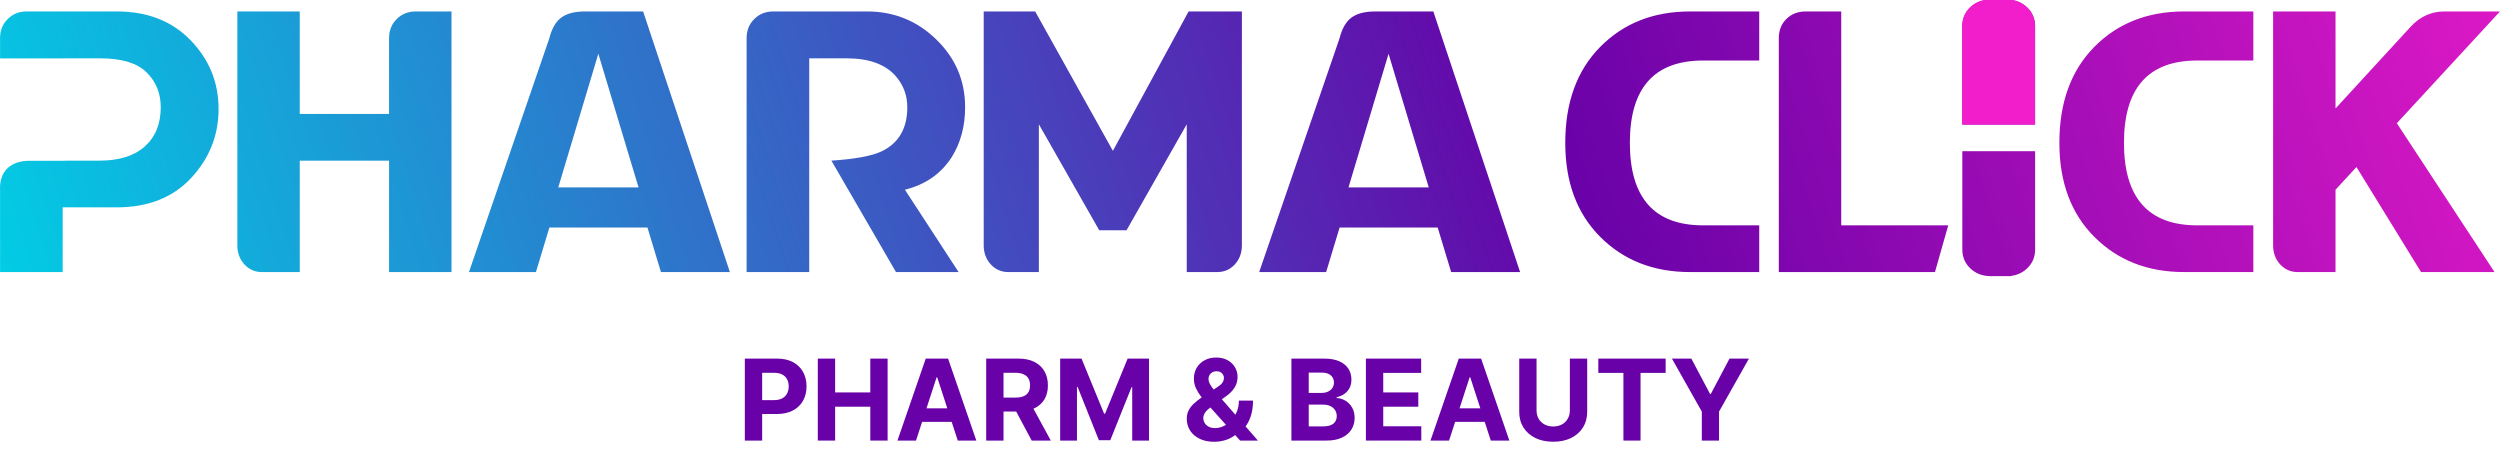 <svg xmlns:xlink="http://www.w3.org/1999/xlink" xmlns="http://www.w3.org/2000/svg" width="244" height="44" viewBox="0 0 244 44" fill="none">
<g clip-path="url(#clip0_13_96)">
<path d="M236.295 26.553H243.466L233.931 12.028L244 1.118H238.569C237.337 1.118 236.271 1.584 235.367 2.516L227.948 10.587V1.118H221.855V23.944C221.855 24.688 222.092 25.318 222.564 25.826C223.026 26.311 223.589 26.553 224.25 26.553H227.948V18.518L229.991 16.302L236.295 26.553ZM200.995 13.941C200.995 17.786 202.135 20.849 204.42 23.132C206.705 25.414 209.621 26.553 213.173 26.553H219.926V21.994H214.452C209.681 21.994 207.299 19.311 207.299 13.941C207.299 8.583 209.681 5.907 214.452 5.907H219.926V1.118H213.173C209.609 1.118 206.687 2.268 204.408 4.574C202.128 6.881 200.995 10.006 200.995 13.941ZM196.307 26.923V26.953H195.843H194.51H194.308C193.5 26.953 192.841 26.699 192.317 26.208C191.794 25.717 191.523 25.1 191.523 24.343V14.756H194.51H196.307H198.629V24.343C198.629 25.098 198.357 25.717 197.834 26.208C197.415 26.601 196.908 26.843 196.307 26.923ZM122.895 26.553H129.431L130.746 22.206H140.318L141.633 26.553H148.362L139.894 1.118H134.225C133.171 1.118 132.377 1.335 131.831 1.771C131.334 2.177 130.97 2.825 130.746 3.721L122.895 26.553ZM131.614 18.288L135.523 5.247L139.445 18.288H131.614ZM109.951 22.473L115.826 12.13V26.553H118.814C119.475 26.553 120.039 26.311 120.5 25.827C120.973 25.318 121.208 24.688 121.208 23.944V1.118H116.008L108.618 14.722L101.034 1.118H96.009V23.944C96.009 24.688 96.246 25.318 96.719 25.827C97.179 26.311 97.743 26.553 98.403 26.553H101.393V12.13L107.285 22.473H109.951ZM93.559 26.553L88.321 18.518C90.346 18.01 91.873 16.938 92.904 15.31C93.765 13.923 94.196 12.306 94.196 10.466C94.196 7.874 93.256 5.67 91.376 3.848C89.504 2.026 87.254 1.118 84.623 1.118H75.482C74.724 1.118 74.1 1.366 73.615 1.862C73.118 2.347 72.869 2.964 72.869 3.721V26.553H78.98V5.695H82.671C84.86 5.695 86.467 6.294 87.484 7.499C88.194 8.352 88.552 9.34 88.552 10.466C88.552 12.555 87.696 14.002 85.994 14.795C85.048 15.231 83.429 15.527 81.144 15.679L87.448 26.553H93.559ZM45.771 26.553H52.306L53.621 22.206H63.192L64.508 26.553H71.237L62.768 1.118H57.101C56.046 1.118 55.251 1.335 54.706 1.771C54.209 2.177 53.846 2.825 53.621 3.721L45.771 26.553ZM54.488 18.288L58.397 5.247L62.32 18.288H54.488ZM37.973 26.553H44.066V1.118H40.586C39.829 1.118 39.205 1.366 38.719 1.862C38.222 2.347 37.973 2.964 37.973 3.721V11.12H29.256V1.118H23.164V23.944C23.164 24.688 23.4 25.318 23.874 25.827C24.334 26.311 24.898 26.553 25.559 26.553H29.256V15.679H37.973V26.553ZM6.356 15.679H9.705C11.633 15.679 13.112 15.212 14.143 14.286C15.173 13.36 15.688 12.082 15.688 10.466C15.688 9.103 15.228 7.971 14.3 7.058C13.379 6.149 11.882 5.695 9.809 5.695H6.117V5.699H0.006V3.721C0.006 2.964 0.254 2.347 0.752 1.862C1.237 1.366 1.861 1.118 2.618 1.118H11.408C14.391 1.118 16.792 2.056 18.61 3.938C20.429 5.815 21.332 8.049 21.332 10.641C21.332 13.196 20.447 15.437 18.671 17.356C16.895 19.275 14.464 20.238 11.372 20.238H6.117V26.553H0.006C0.006 23.895 0.006 21.238 0.006 18.581C-0.1 16.618 1.165 15.679 2.879 15.694H6.356V15.679ZM152.77 13.941C152.77 17.786 153.91 20.849 156.195 23.132C158.481 25.414 161.396 26.553 164.948 26.553H171.701V21.994H166.228C161.457 21.994 159.074 19.311 159.074 13.941C159.074 8.583 161.457 5.907 166.228 5.907H171.701V1.118H164.948C161.384 1.118 158.463 2.268 156.183 4.574C153.903 6.881 152.77 10.006 152.77 13.941ZM179.705 1.118H176.225C175.468 1.118 174.837 1.366 174.34 1.862C173.855 2.347 173.612 2.964 173.612 3.721V26.553H188.852L190.149 21.994H179.705V1.118ZM193.844 -0.003V-0.032H194.308H195.641H195.842C196.65 -0.032 197.31 0.222 197.833 0.713C198.357 1.204 198.629 1.821 198.629 2.577V12.166H195.641H193.844H191.522V2.577C191.522 1.823 191.794 1.204 192.317 0.713C192.737 0.32 193.243 0.078 193.844 -0.003Z" fill="url(#paint0_linear_13_96)"/>
<path d="M193.828 -0.022V-0.052H194.292H195.625H195.827C196.634 -0.052 197.294 0.203 197.818 0.693C198.341 1.183 198.612 1.801 198.612 2.558V12.145H195.625H193.828H191.506V2.558C191.506 1.802 191.778 1.183 192.301 0.693C192.721 0.3 193.227 0.058 193.828 -0.022Z" fill="#F21DCB"/>
<path d="M72.695 43V35H75.852C76.458 35 76.975 35.116 77.402 35.348C77.829 35.577 78.155 35.896 78.379 36.305C78.605 36.711 78.719 37.18 78.719 37.711C78.719 38.242 78.604 38.711 78.375 39.117C78.146 39.523 77.814 39.84 77.379 40.066C76.947 40.293 76.423 40.406 75.809 40.406H73.797V39.051H75.535C75.861 39.051 76.129 38.995 76.34 38.883C76.553 38.768 76.712 38.611 76.816 38.41C76.923 38.207 76.977 37.974 76.977 37.711C76.977 37.445 76.923 37.214 76.816 37.016C76.712 36.815 76.553 36.66 76.34 36.551C76.126 36.439 75.856 36.383 75.527 36.383H74.387V43H72.695Z" fill="#6802A8"/>
<path d="M79.817 43V35H81.509V38.301H84.942V35H86.63V43H84.942V39.695H81.509V43H79.817Z" fill="#6802A8"/>
<path d="M89.403 43H87.591L90.353 35H92.532L95.29 43H93.478L91.474 36.828H91.411L89.403 43ZM89.29 39.855H93.571V41.176H89.29V39.855Z" fill="#6802A8"/>
<path d="M96.253 43V35H99.409C100.013 35 100.529 35.108 100.956 35.324C101.386 35.538 101.712 35.841 101.936 36.234C102.163 36.625 102.276 37.085 102.276 37.613C102.276 38.145 102.162 38.602 101.933 38.984C101.703 39.365 101.371 39.656 100.936 39.859C100.504 40.062 99.981 40.164 99.366 40.164H97.253V38.805H99.093C99.416 38.805 99.684 38.76 99.897 38.672C100.111 38.583 100.27 38.45 100.374 38.273C100.481 38.096 100.534 37.876 100.534 37.613C100.534 37.348 100.481 37.124 100.374 36.941C100.27 36.759 100.11 36.621 99.893 36.527C99.68 36.431 99.41 36.383 99.085 36.383H97.944V43H96.253ZM100.573 39.359L102.561 43H100.694L98.749 39.359H100.573Z" fill="#6802A8"/>
<path d="M103.472 35H105.557L107.761 40.375H107.854L110.057 35H112.143V43H110.503V37.793H110.436L108.366 42.961H107.249L105.179 37.773H105.112V43H103.472V35Z" fill="#6802A8"/>
<path d="M118.505 43.117C117.953 43.117 117.476 43.018 117.075 42.82C116.674 42.622 116.365 42.354 116.149 42.016C115.936 41.675 115.829 41.294 115.829 40.875C115.829 40.562 115.891 40.285 116.016 40.043C116.141 39.801 116.316 39.578 116.54 39.375C116.764 39.169 117.024 38.965 117.321 38.762L118.872 37.742C119.072 37.615 119.22 37.48 119.313 37.34C119.407 37.197 119.454 37.042 119.454 36.875C119.454 36.716 119.39 36.569 119.263 36.434C119.135 36.298 118.954 36.232 118.72 36.234C118.563 36.234 118.428 36.27 118.313 36.34C118.199 36.408 118.109 36.497 118.044 36.609C117.981 36.719 117.95 36.841 117.95 36.977C117.95 37.143 117.997 37.312 118.091 37.484C118.184 37.656 118.309 37.839 118.466 38.031C118.622 38.221 118.792 38.427 118.977 38.648L122.77 43H121.036L117.872 39.477C117.664 39.24 117.455 38.992 117.247 38.734C117.041 38.474 116.869 38.198 116.731 37.906C116.593 37.612 116.524 37.293 116.524 36.949C116.524 36.561 116.614 36.212 116.794 35.902C116.976 35.592 117.231 35.348 117.559 35.168C117.888 34.986 118.27 34.895 118.708 34.895C119.135 34.895 119.503 34.982 119.813 35.156C120.126 35.328 120.365 35.557 120.532 35.844C120.701 36.128 120.786 36.44 120.786 36.781C120.786 37.159 120.692 37.501 120.505 37.809C120.32 38.113 120.059 38.387 119.723 38.629L118.091 39.805C117.869 39.966 117.705 40.132 117.598 40.301C117.494 40.467 117.442 40.628 117.442 40.781C117.442 40.971 117.489 41.142 117.583 41.293C117.677 41.444 117.809 41.564 117.981 41.652C118.153 41.738 118.355 41.781 118.587 41.781C118.868 41.781 119.145 41.717 119.419 41.59C119.695 41.46 119.945 41.276 120.169 41.039C120.395 40.8 120.576 40.516 120.712 40.188C120.847 39.859 120.915 39.496 120.915 39.098H122.294C122.294 39.587 122.24 40.029 122.134 40.422C122.027 40.812 121.878 41.154 121.688 41.445C121.498 41.734 121.281 41.971 121.036 42.156C120.958 42.206 120.882 42.253 120.809 42.297C120.736 42.341 120.661 42.388 120.583 42.438C120.286 42.677 119.954 42.85 119.587 42.957C119.222 43.064 118.861 43.117 118.505 43.117Z" fill="#6802A8"/>
<path d="M126.041 43V35H129.244C129.832 35 130.323 35.087 130.717 35.262C131.11 35.436 131.405 35.678 131.603 35.988C131.801 36.296 131.9 36.65 131.9 37.051C131.9 37.363 131.838 37.638 131.713 37.875C131.588 38.109 131.416 38.302 131.197 38.453C130.981 38.602 130.733 38.707 130.455 38.77V38.848C130.76 38.861 131.045 38.947 131.31 39.105C131.579 39.264 131.796 39.487 131.963 39.773C132.129 40.057 132.213 40.396 132.213 40.789C132.213 41.214 132.107 41.592 131.896 41.926C131.688 42.257 131.379 42.518 130.97 42.711C130.562 42.904 130.058 43 129.459 43H126.041ZM127.732 41.617H129.111C129.582 41.617 129.926 41.527 130.142 41.348C130.358 41.165 130.467 40.923 130.467 40.621C130.467 40.4 130.413 40.204 130.306 40.035C130.2 39.866 130.047 39.733 129.849 39.637C129.654 39.54 129.421 39.492 129.15 39.492H127.732V41.617ZM127.732 38.348H128.986C129.218 38.348 129.424 38.307 129.603 38.227C129.786 38.143 129.929 38.026 130.033 37.875C130.14 37.724 130.193 37.543 130.193 37.332C130.193 37.043 130.09 36.81 129.885 36.633C129.681 36.456 129.392 36.367 129.017 36.367H127.732V38.348Z" fill="#6802A8"/>
<path d="M133.313 43V35H138.704V36.395H135.005V38.301H138.426V39.695H135.005V41.605H138.719V43H133.313Z" fill="#6802A8"/>
<path d="M141.427 43H139.615L142.377 35H144.556L147.314 43H145.502L143.498 36.828H143.435L141.427 43ZM141.314 39.855H145.595V41.176H141.314V39.855Z" fill="#6802A8"/>
<path d="M153.218 35H154.91V40.195C154.91 40.779 154.771 41.289 154.492 41.727C154.216 42.164 153.829 42.505 153.332 42.75C152.834 42.992 152.255 43.113 151.593 43.113C150.929 43.113 150.349 42.992 149.851 42.75C149.354 42.505 148.967 42.164 148.691 41.727C148.415 41.289 148.277 40.779 148.277 40.195V35H149.968V40.051C149.968 40.355 150.035 40.626 150.168 40.863C150.303 41.1 150.493 41.286 150.738 41.422C150.983 41.557 151.268 41.625 151.593 41.625C151.922 41.625 152.207 41.557 152.449 41.422C152.694 41.286 152.882 41.1 153.015 40.863C153.151 40.626 153.218 40.355 153.218 40.051V35Z" fill="#6802A8"/>
<path d="M155.997 36.395V35H162.567V36.395H160.118V43H158.446V36.395H155.997Z" fill="#6802A8"/>
<path d="M163.18 35H165.075L166.899 38.445H166.977L168.801 35H170.696L167.778 40.172V43H166.098V40.172L163.18 35Z" fill="#6802A8"/>
</g>
<defs>
<linearGradient id="paint0_linear_13_96" x1="1.732" y1="41.647" x2="250.172" y2="-38.201" gradientUnits="userSpaceOnUse">
<stop stop-color="#00D0E6"/>
<stop offset="0.58" stop-color="#6802A8"/>
<stop offset="1" stop-color="#F21DCB"/>
</linearGradient>
<clipPath id="clip0_13_96">
<rect width="244" height="44" fill="white"/>
</clipPath>
</defs>
<script xmlns=""/></svg>